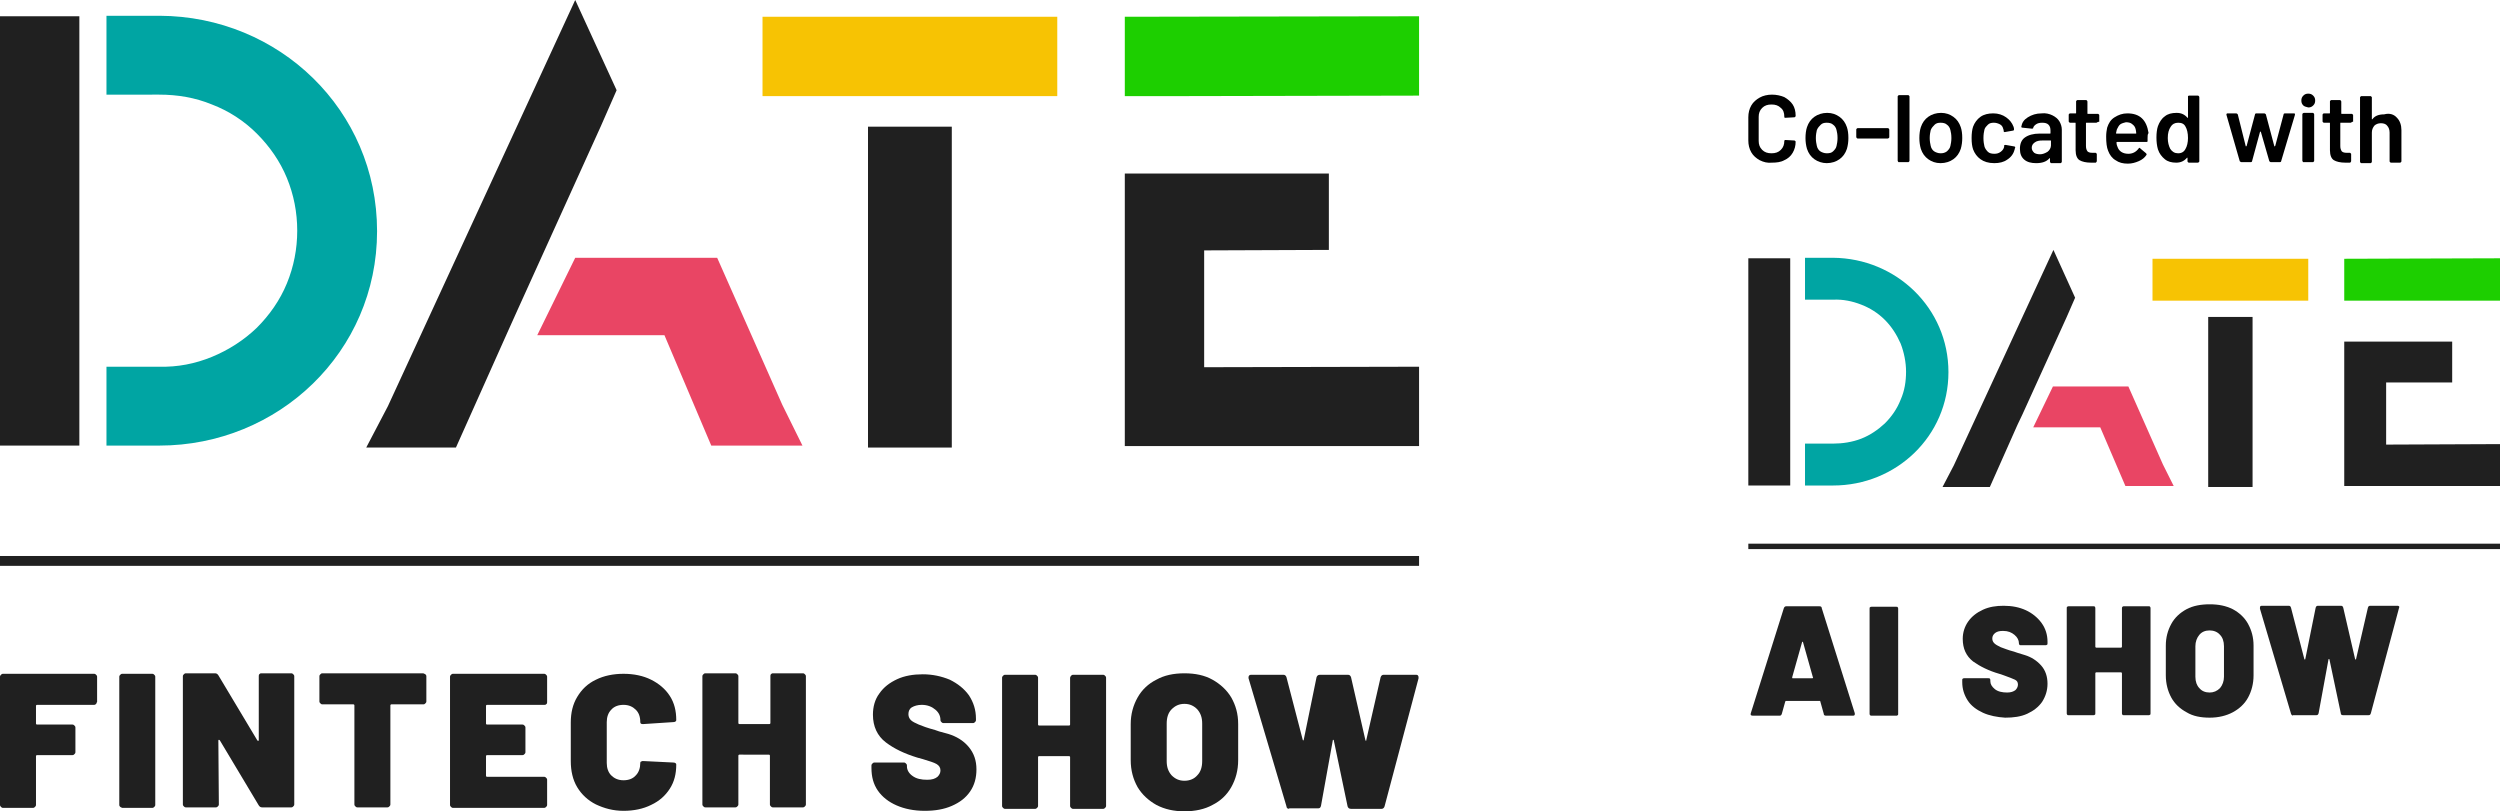 <?xml version="1.0" encoding="utf-8"?>
<!-- Generator: Adobe Illustrator 23.0.2, SVG Export Plug-In . SVG Version: 6.00 Build 0)  -->
<svg version="1.1" id="Layer_1" xmlns="http://www.w3.org/2000/svg" xmlns:xlink="http://www.w3.org/1999/xlink" x="0px" y="0px"
	 viewBox="0 0 507.2 164.6" style="enable-background:new 0 0 507.2 164.6;" xml:space="preserve">
<style type="text/css">
	.st0{fill-rule:evenodd;clip-rule:evenodd;fill:#202020;}
	.st1{fill-rule:evenodd;clip-rule:evenodd;fill:#1DCF00;}
	.st2{fill-rule:evenodd;clip-rule:evenodd;fill:#E94564;}
	.st3{fill-rule:evenodd;clip-rule:evenodd;fill:#00A5A3;}
	.st4{fill:#202020;}
	.st5{fill:#F7C303;}
</style>
<g>
	<g>
		<polygon class="st0" points="125.1,18.3 121.9,25.6 104.9,63.1 103.1,67.1 92.5,90.8 74.3,90.8 78.7,82.4 116.7,0 		"/>
		<polygon class="st0" points="287.9,74.4 287.9,90.5 228.2,90.5 228.2,35.2 269.6,35.2 269.6,50.7 244.3,50.8 244.3,74.5 		"/>
		<polygon class="st1" points="287.9,3.3 287.9,19.4 239.6,19.5 228.2,19.5 228.2,3.4 		"/>
		<polygon class="st2" points="162.8,90.4 144.3,90.4 134.8,68 109,68 116.7,52.3 145.5,52.3 158.7,82.1 		"/>
		<path class="st3" d="M76.5,46.9c0,24.5-20,43.5-44.2,43.5H21.6v-16h10.7c3.7,0.1,7.3-0.6,10.7-2c3.4-1.4,6.5-3.4,9.1-5.9
			c2.6-2.6,4.7-5.6,6.1-9c1.4-3.4,2.1-7,2.1-10.7c0-3.7-0.7-7.3-2.1-10.7s-3.5-6.4-6.1-9c-2.6-2.6-5.7-4.6-9.1-5.9
			c-3.4-1.4-7-2-10.7-2H21.6v-16h10.8C56.6,3.3,76.5,22.3,76.5,46.9z"/>
		<rect y="3.3" class="st0" width="16.1" height="87.1"/>
		<rect x="176.1" y="25.7" class="st4" width="17" height="65.1"/>
		<rect x="154.7" y="3.4" class="st5" width="59.8" height="16.1"/>
	</g>
	<rect y="112.8" class="st4" width="287.9" height="2"/>
	<g>
		<path class="st4" d="M19.5,142.8c-0.1,0.1-0.2,0.2-0.4,0.2H7.5c-0.1,0-0.2,0.1-0.2,0.2v3.6c0,0.1,0.1,0.2,0.2,0.2h7.2
			c0.2,0,0.3,0.1,0.4,0.2c0.1,0.1,0.2,0.2,0.2,0.4v5c0,0.2-0.1,0.3-0.2,0.4c-0.1,0.1-0.2,0.2-0.4,0.2H7.5c-0.1,0-0.2,0.1-0.2,0.2
			v9.9c0,0.2-0.1,0.3-0.2,0.4c-0.1,0.1-0.2,0.2-0.4,0.2H0.6c-0.2,0-0.3-0.1-0.4-0.2c-0.1-0.1-0.2-0.2-0.2-0.4v-26
			c0-0.2,0.1-0.3,0.2-0.4c0.1-0.1,0.2-0.2,0.4-0.2h18.5c0.2,0,0.3,0.1,0.4,0.2c0.1,0.1,0.2,0.2,0.2,0.4v5.1
			C19.6,142.5,19.6,142.7,19.5,142.8z"/>
		<path class="st4" d="M24.4,163.7c-0.1-0.1-0.2-0.2-0.2-0.4v-26c0-0.2,0.1-0.3,0.2-0.4c0.1-0.1,0.2-0.2,0.4-0.2h6.1
			c0.2,0,0.3,0.1,0.4,0.2c0.1,0.1,0.2,0.2,0.2,0.4v26c0,0.2-0.1,0.3-0.2,0.4c-0.1,0.1-0.2,0.2-0.4,0.2h-6.1
			C24.6,163.8,24.5,163.8,24.4,163.7z"/>
		<path class="st4" d="M52.6,136.8c0.1-0.1,0.2-0.2,0.4-0.2h6.1c0.2,0,0.3,0.1,0.4,0.2c0.1,0.1,0.2,0.2,0.2,0.4v26
			c0,0.2-0.1,0.3-0.2,0.4c-0.1,0.1-0.2,0.2-0.4,0.2h-5.9c-0.3,0-0.5-0.1-0.7-0.4l-7.9-13.2c-0.1-0.1-0.1-0.1-0.2-0.1
			c-0.1,0-0.1,0.1-0.1,0.2l0.1,12.9c0,0.2-0.1,0.3-0.2,0.4c-0.1,0.1-0.2,0.2-0.4,0.2h-6.1c-0.2,0-0.3-0.1-0.4-0.2
			c-0.1-0.1-0.2-0.2-0.2-0.4v-26c0-0.2,0.1-0.3,0.2-0.4c0.1-0.1,0.2-0.2,0.4-0.2h5.9c0.3,0,0.5,0.1,0.7,0.4l7.9,13.2
			c0.1,0.1,0.1,0.1,0.2,0.1c0.1,0,0.1-0.1,0.1-0.2l0-12.9C52.5,137.1,52.5,136.9,52.6,136.8z"/>
		<path class="st4" d="M86.3,136.8c0.1,0.1,0.2,0.2,0.2,0.4v5.1c0,0.2-0.1,0.3-0.2,0.4c-0.1,0.1-0.2,0.2-0.4,0.2h-6.5
			c-0.1,0-0.2,0.1-0.2,0.2v20.1c0,0.2-0.1,0.3-0.2,0.4c-0.1,0.1-0.2,0.2-0.4,0.2h-6.1c-0.2,0-0.3-0.1-0.4-0.2
			c-0.1-0.1-0.2-0.2-0.2-0.4v-20.1c0-0.1-0.1-0.2-0.2-0.2h-6.3c-0.2,0-0.3-0.1-0.4-0.2c-0.1-0.1-0.2-0.2-0.2-0.4v-5.1
			c0-0.2,0.1-0.3,0.2-0.4c0.1-0.1,0.2-0.2,0.4-0.2h20.5C86,136.7,86.2,136.7,86.3,136.8z"/>
		<path class="st4" d="M110.9,142.8c-0.1,0.1-0.2,0.2-0.4,0.2H98.8c-0.1,0-0.2,0.1-0.2,0.2v3.6c0,0.1,0.1,0.2,0.2,0.2h7.2
			c0.2,0,0.3,0.1,0.4,0.2c0.1,0.1,0.2,0.2,0.2,0.4v5c0,0.2-0.1,0.3-0.2,0.4c-0.1,0.1-0.2,0.2-0.4,0.2h-7.2c-0.1,0-0.2,0.1-0.2,0.2v4
			c0,0.1,0.1,0.2,0.2,0.2h11.6c0.2,0,0.3,0.1,0.4,0.2c0.1,0.1,0.2,0.2,0.2,0.4v5.1c0,0.2-0.1,0.3-0.2,0.4c-0.1,0.1-0.2,0.2-0.4,0.2
			H91.9c-0.2,0-0.3-0.1-0.4-0.2c-0.1-0.1-0.2-0.2-0.2-0.4v-26c0-0.2,0.1-0.3,0.2-0.4c0.1-0.1,0.2-0.2,0.4-0.2h18.5
			c0.2,0,0.3,0.1,0.4,0.2c0.1,0.1,0.2,0.2,0.2,0.4v5.1C111,142.5,111,142.7,110.9,142.8z"/>
		<path class="st4" d="M120.9,163.2c-1.6-0.8-2.9-2-3.8-3.5c-0.9-1.5-1.3-3.3-1.3-5.3v-7.8c0-2,0.4-3.7,1.3-5.2
			c0.9-1.5,2.1-2.7,3.8-3.5c1.6-0.8,3.5-1.2,5.6-1.2c2.1,0,4,0.4,5.6,1.2c1.6,0.8,2.9,1.9,3.8,3.3c0.9,1.4,1.3,3,1.3,4.9
			c0,0.2-0.2,0.4-0.6,0.4l-6.1,0.4h-0.1c-0.3,0-0.5-0.1-0.5-0.4c0-1.1-0.3-1.9-0.9-2.5s-1.4-1-2.5-1c-1,0-1.9,0.3-2.5,1
			c-0.6,0.6-0.9,1.5-0.9,2.5v8.3c0,1,0.3,1.9,0.9,2.5c0.6,0.6,1.4,1,2.5,1c1,0,1.9-0.3,2.5-1c0.6-0.6,0.9-1.5,0.9-2.5
			c0-0.2,0.1-0.3,0.2-0.3c0.1-0.1,0.2-0.1,0.4-0.1l6.1,0.3c0.4,0,0.6,0.2,0.6,0.4c0,1.9-0.4,3.5-1.3,4.9c-0.9,1.4-2.1,2.5-3.8,3.3
			c-1.6,0.8-3.5,1.2-5.6,1.2C124.4,164.5,122.6,164,120.9,163.2z"/>
		<path class="st4" d="M156.4,136.8c0.1-0.1,0.2-0.2,0.4-0.2h6.1c0.2,0,0.3,0.1,0.4,0.2c0.1,0.1,0.2,0.2,0.2,0.4v26
			c0,0.2-0.1,0.3-0.2,0.4c-0.1,0.1-0.2,0.2-0.4,0.2h-6.1c-0.2,0-0.3-0.1-0.4-0.2c-0.1-0.1-0.2-0.2-0.2-0.4v-9.9
			c0-0.1-0.1-0.2-0.2-0.2H150c-0.1,0-0.2,0.1-0.2,0.2v9.9c0,0.2-0.1,0.3-0.2,0.4c-0.1,0.1-0.2,0.2-0.4,0.2h-6.1
			c-0.2,0-0.3-0.1-0.4-0.2c-0.1-0.1-0.2-0.2-0.2-0.4v-26c0-0.2,0.1-0.3,0.2-0.4c0.1-0.1,0.2-0.2,0.4-0.2h6.1c0.2,0,0.3,0.1,0.4,0.2
			c0.1,0.1,0.2,0.2,0.2,0.4v9.5c0,0.1,0.1,0.2,0.2,0.2h6.1c0.1,0,0.2-0.1,0.2-0.2v-9.5C156.3,137.1,156.3,136.9,156.4,136.8z"/>
		<g>
			<path class="st4" d="M181.9,163.4c-1.6-0.7-2.9-1.7-3.8-3c-0.9-1.3-1.3-2.8-1.3-4.6v-0.5c0-0.2,0.1-0.3,0.2-0.4
				c0.1-0.1,0.2-0.2,0.4-0.2h6c0.2,0,0.3,0.1,0.4,0.2c0.1,0.1,0.2,0.2,0.2,0.4v0.2c0,0.7,0.4,1.4,1.1,1.9c0.8,0.6,1.8,0.8,3,0.8
				c1,0,1.6-0.2,2.1-0.6c0.4-0.4,0.6-0.8,0.6-1.3c0-0.6-0.3-1-0.8-1.3c-0.5-0.3-1.5-0.6-2.8-1l-1.1-0.3c-2.6-0.8-4.7-1.8-6.4-3.1
				c-1.7-1.3-2.6-3.2-2.6-5.6c0-1.6,0.4-3.1,1.3-4.3c0.9-1.3,2.1-2.2,3.6-2.9c1.5-0.7,3.3-1,5.2-1c2,0,3.8,0.4,5.5,1.1
				c1.6,0.8,2.9,1.8,3.9,3.2c0.9,1.4,1.4,2.9,1.4,4.7v0.3c0,0.2-0.1,0.3-0.2,0.4c-0.1,0.1-0.2,0.2-0.4,0.2h-6
				c-0.2,0-0.3-0.1-0.4-0.2c-0.1-0.1-0.2-0.2-0.2-0.4v0c0-0.8-0.3-1.5-1-2.1s-1.6-1-2.8-1c-0.8,0-1.5,0.2-2,0.5
				c-0.5,0.3-0.7,0.8-0.7,1.4c0,0.5,0.2,0.9,0.5,1.2c0.3,0.3,0.9,0.6,1.6,0.9c0.7,0.3,1.8,0.7,3.3,1.1c0.2,0.1,1.1,0.4,2.7,0.8
				c1.6,0.5,3,1.3,4.1,2.6c1.1,1.3,1.6,2.8,1.6,4.6c0,1.7-0.4,3.2-1.3,4.5c-0.9,1.3-2.1,2.2-3.7,2.9c-1.6,0.7-3.4,1-5.5,1
				C185.4,164.5,183.5,164.1,181.9,163.4z"/>
			<path class="st4" d="M217.3,137.1c0.1-0.1,0.2-0.2,0.4-0.2h6.1c0.2,0,0.3,0.1,0.4,0.2c0.1,0.1,0.2,0.2,0.2,0.4v26
				c0,0.2-0.1,0.3-0.2,0.4c-0.1,0.1-0.2,0.2-0.4,0.2h-6.1c-0.2,0-0.3-0.1-0.4-0.2c-0.1-0.1-0.2-0.2-0.2-0.4v-9.9
				c0-0.1-0.1-0.2-0.2-0.2h-6.1c-0.1,0-0.2,0.1-0.2,0.2v9.9c0,0.2-0.1,0.3-0.2,0.4c-0.1,0.1-0.2,0.2-0.4,0.2h-6.1
				c-0.2,0-0.3-0.1-0.4-0.2c-0.1-0.1-0.2-0.2-0.2-0.4v-26c0-0.2,0.1-0.3,0.2-0.4c0.1-0.1,0.2-0.2,0.4-0.2h6.1c0.2,0,0.3,0.1,0.4,0.2
				c0.1,0.1,0.2,0.2,0.2,0.4v9.5c0,0.1,0.1,0.2,0.2,0.2h6.1c0.1,0,0.2-0.1,0.2-0.2v-9.5C217.1,137.4,217.2,137.2,217.3,137.1z"/>
			<path class="st4" d="M234.6,163.3c-1.6-0.9-2.9-2.1-3.8-3.6c-0.9-1.6-1.4-3.4-1.4-5.5v-7.3c0-2,0.5-3.8,1.4-5.4
				c0.9-1.6,2.2-2.8,3.8-3.6c1.6-0.9,3.5-1.3,5.7-1.3c2.2,0,4.1,0.4,5.7,1.3c1.6,0.9,2.9,2.1,3.8,3.6c0.9,1.6,1.4,3.3,1.4,5.4v7.3
				c0,2.1-0.5,3.9-1.4,5.5c-0.9,1.6-2.2,2.8-3.8,3.6c-1.6,0.9-3.6,1.3-5.7,1.3C238.2,164.6,236.3,164.2,234.6,163.3z M242.9,157.3
				c0.7-0.7,1-1.7,1-2.9v-7.6c0-1.2-0.3-2.1-1-2.9c-0.7-0.7-1.5-1.1-2.6-1.1c-1.1,0-1.9,0.4-2.6,1.1c-0.7,0.7-1,1.7-1,2.9v7.6
				c0,1.2,0.3,2.1,1,2.9c0.7,0.7,1.5,1.1,2.6,1.1C241.4,158.4,242.3,158,242.9,157.3z"/>
			<path class="st4" d="M261.2,164c-0.1-0.1-0.2-0.2-0.2-0.4l-7.7-26c0-0.1,0-0.1,0-0.2c0-0.3,0.2-0.5,0.5-0.5h6.6
				c0.3,0,0.5,0.2,0.6,0.5l3.3,12.7c0,0.1,0.1,0.1,0.1,0.1c0.1,0,0.1,0,0.1-0.1l2.6-12.7c0.1-0.3,0.3-0.5,0.7-0.5h5.7
				c0.3,0,0.5,0.2,0.6,0.5l2.9,12.7c0,0.1,0.1,0.2,0.1,0.2c0.1,0,0.1-0.1,0.1-0.2l2.9-12.7c0.1-0.3,0.3-0.5,0.6-0.5h6.6
				c0.2,0,0.4,0.1,0.4,0.2c0.1,0.1,0.1,0.3,0.1,0.5l-6.9,26c-0.1,0.3-0.3,0.5-0.6,0.5h-6.2c-0.4,0-0.6-0.2-0.7-0.5l-2.8-13.4
				c0-0.1-0.1-0.1-0.1-0.1c-0.1,0-0.1,0-0.1,0.1l-2.4,13.3c-0.1,0.4-0.3,0.5-0.6,0.5h-5.8C261.5,164.1,261.3,164.1,261.2,164z"/>
		</g>
	</g>
</g>
<g>
	<g>
		<g>
			<polygon class="st0" points="421,60.4 419.3,64.3 410.3,84.1 409.3,86.2 403.7,98.8 394.1,98.8 396.4,94.4 416.6,50.7 			"/>
			<polygon class="st0" points="507.2,90.1 507.2,98.6 475.6,98.6 475.6,69.3 497.5,69.3 497.5,77.6 484.1,77.6 484.1,90.2 			"/>
			<polygon class="st1" points="507.2,52.4 507.2,61 481.6,61 475.6,61 475.6,52.5 			"/>
			<polygon class="st2" points="441,98.6 431.2,98.6 426.1,86.7 412.5,86.7 416.5,78.4 431.8,78.4 438.8,94.2 			"/>
			<path class="st3" d="M395.3,75.5c0,13-10.6,23-23.4,23h-5.7v-8.5h5.7c1.9,0,3.9-0.3,5.7-1c1.8-0.7,3.4-1.8,4.8-3.1
				c1.4-1.4,2.5-3,3.2-4.8c0.8-1.8,1.1-3.7,1.1-5.7c0-1.9-0.4-3.9-1.1-5.7c-0.8-1.8-1.8-3.4-3.2-4.8c-1.4-1.4-3-2.4-4.8-3.1
				c-1.8-0.7-3.7-1.1-5.7-1h-5.7v-8.5h5.7C384.7,52.4,395.3,62.5,395.3,75.5z"/>
			<rect x="354.7" y="52.4" class="st0" width="8.5" height="46.1"/>
			<rect x="448" y="64.3" class="st4" width="9" height="34.5"/>
			<rect x="436.7" y="52.5" class="st5" width="31.6" height="8.5"/>
		</g>
		<rect x="354.7" y="110.3" class="st4" width="152.5" height="1.1"/>
		<g>
			<path class="st4" d="M370,144.8l-0.7-2.5c0-0.1-0.1-0.1-0.2-0.1h-6.7c-0.1,0-0.1,0-0.2,0.1l-0.7,2.5c-0.1,0.3-0.2,0.4-0.5,0.4
				h-5.4c-0.4,0-0.5-0.2-0.4-0.5l6.7-21.3c0.1-0.3,0.3-0.4,0.5-0.4h6.7c0.3,0,0.5,0.1,0.5,0.4l6.7,21.3c0,0,0,0.1,0,0.2
				c0,0.2-0.1,0.3-0.4,0.3h-5.4C370.2,145.2,370,145.1,370,144.8z M363.7,137.6h4c0.1,0,0.2-0.1,0.1-0.2l-2-7.1
				c0-0.1-0.1-0.1-0.1-0.1c0,0-0.1,0-0.1,0.1l-2,7.1C363.6,137.6,363.6,137.6,363.7,137.6z"/>
			<path class="st4" d="M379.4,145.1c-0.1-0.1-0.1-0.2-0.1-0.3v-21.3c0-0.1,0-0.3,0.1-0.3c0.1-0.1,0.2-0.1,0.3-0.1h5
				c0.1,0,0.3,0,0.3,0.1c0.1,0.1,0.1,0.2,0.1,0.3v21.3c0,0.1,0,0.3-0.1,0.3c-0.1,0.1-0.2,0.1-0.3,0.1h-5
				C379.6,145.2,379.5,145.2,379.4,145.1z"/>
			<path class="st4" d="M402.3,144.6c-1.3-0.6-2.4-1.4-3.1-2.5c-0.7-1.1-1.1-2.3-1.1-3.7v-0.4c0-0.1,0-0.3,0.1-0.3
				c0.1-0.1,0.2-0.1,0.3-0.1h4.9c0.1,0,0.3,0,0.3,0.1c0.1,0.1,0.1,0.2,0.1,0.3v0.2c0,0.6,0.3,1.1,0.9,1.6c0.6,0.5,1.5,0.7,2.5,0.7
				c0.8,0,1.3-0.2,1.7-0.5c0.3-0.3,0.5-0.7,0.5-1.1c0-0.5-0.2-0.8-0.6-1c-0.4-0.2-1.2-0.5-2.3-0.9l-0.9-0.3
				c-2.1-0.6-3.9-1.5-5.3-2.5c-1.4-1.1-2.1-2.6-2.1-4.6c0-1.3,0.4-2.5,1.1-3.5c0.7-1,1.7-1.8,3-2.4c1.3-0.6,2.7-0.8,4.2-0.8
				c1.7,0,3.2,0.3,4.5,0.9c1.3,0.6,2.4,1.5,3.2,2.6c0.8,1.1,1.2,2.4,1.2,3.8v0.3c0,0.1,0,0.3-0.1,0.3c-0.1,0.1-0.2,0.1-0.3,0.1H410
				c-0.1,0-0.3,0-0.3-0.1c-0.1-0.1-0.1-0.2-0.1-0.3v0c0-0.6-0.3-1.2-0.9-1.7c-0.6-0.5-1.3-0.8-2.3-0.8c-0.7,0-1.2,0.1-1.6,0.4
				c-0.4,0.3-0.6,0.7-0.6,1.1c0,0.4,0.1,0.7,0.4,1c0.3,0.3,0.7,0.5,1.3,0.8c0.6,0.2,1.5,0.6,2.7,0.9c0.2,0.1,0.9,0.3,2.2,0.7
				c1.3,0.4,2.4,1.1,3.3,2.1c0.9,1,1.3,2.3,1.3,3.7c0,1.4-0.4,2.6-1.1,3.7c-0.7,1-1.7,1.8-3,2.4c-1.3,0.6-2.8,0.8-4.5,0.8
				C405.2,145.5,403.6,145.2,402.3,144.6z"/>
			<path class="st4" d="M430.6,123.1c0.1-0.1,0.2-0.1,0.3-0.1h5c0.1,0,0.3,0,0.3,0.1c0.1,0.1,0.1,0.2,0.1,0.3v21.3
				c0,0.1,0,0.3-0.1,0.3c-0.1,0.1-0.2,0.1-0.3,0.1h-5c-0.1,0-0.3,0-0.3-0.1c-0.1-0.1-0.1-0.2-0.1-0.3v-8.1c0-0.1-0.1-0.2-0.2-0.2h-5
				c-0.1,0-0.2,0.1-0.2,0.2v8.1c0,0.1,0,0.3-0.1,0.3c-0.1,0.1-0.2,0.1-0.3,0.1h-5c-0.1,0-0.3,0-0.3-0.1c-0.1-0.1-0.1-0.2-0.1-0.3
				v-21.3c0-0.1,0-0.3,0.1-0.3c0.1-0.1,0.2-0.1,0.3-0.1h5c0.1,0,0.3,0,0.3,0.1c0.1,0.1,0.1,0.2,0.1,0.3v7.8c0,0.1,0.1,0.2,0.2,0.2h5
				c0.1,0,0.2-0.1,0.2-0.2v-7.8C430.5,123.3,430.5,123.2,430.6,123.1z"/>
			<path class="st4" d="M443.6,144.5c-1.3-0.7-2.4-1.7-3.1-3c-0.7-1.3-1.1-2.8-1.1-4.5v-6c0-1.7,0.4-3.1,1.1-4.4
				c0.7-1.3,1.8-2.3,3.1-3c1.3-0.7,2.9-1,4.7-1c1.8,0,3.3,0.3,4.7,1c1.3,0.7,2.4,1.7,3.1,3c0.7,1.3,1.1,2.7,1.1,4.4v6
				c0,1.7-0.4,3.2-1.1,4.5c-0.7,1.3-1.8,2.3-3.1,3c-1.3,0.7-2.9,1.1-4.7,1.1C446.5,145.6,444.9,145.3,443.6,144.5z M450.4,139.6
				c0.5-0.6,0.8-1.4,0.8-2.3v-6.2c0-1-0.3-1.8-0.8-2.3c-0.5-0.6-1.3-0.9-2.1-0.9c-0.9,0-1.6,0.3-2.1,0.9c-0.5,0.6-0.8,1.4-0.8,2.3
				v6.2c0,1,0.3,1.8,0.8,2.3c0.5,0.6,1.2,0.9,2.1,0.9C449.1,140.5,449.8,140.2,450.4,139.6z"/>
			<path class="st4" d="M465,145.1c-0.1-0.1-0.2-0.2-0.2-0.3l-6.3-21.3c0,0,0-0.1,0-0.2c0-0.3,0.1-0.4,0.4-0.4h5.4
				c0.3,0,0.4,0.1,0.5,0.4l2.7,10.4c0,0.1,0.1,0.1,0.1,0.1c0,0,0.1,0,0.1-0.1l2.1-10.4c0.1-0.3,0.2-0.4,0.5-0.4h4.6
				c0.3,0,0.4,0.1,0.5,0.4l2.4,10.4c0,0.1,0.1,0.1,0.1,0.1c0,0,0.1,0,0.1-0.1l2.4-10.4c0.1-0.3,0.2-0.4,0.5-0.4h5.4
				c0.2,0,0.3,0,0.4,0.1c0.1,0.1,0.1,0.2,0,0.4l-5.7,21.3c-0.1,0.3-0.2,0.4-0.5,0.4h-5.1c-0.3,0-0.5-0.1-0.5-0.4l-2.3-10.9
				c0-0.1-0.1-0.1-0.1-0.1c0,0-0.1,0-0.1,0.1l-2,10.9c-0.1,0.3-0.2,0.4-0.5,0.4h-4.7C465.2,145.2,465.1,145.2,465,145.1z"/>
		</g>
	</g>
	<g>
		<path d="M357,32.5c-0.7-0.4-1.3-0.9-1.7-1.6c-0.4-0.7-0.6-1.5-0.6-2.4v-4.7c0-0.9,0.2-1.7,0.6-2.4s1-1.2,1.7-1.6
			c0.7-0.4,1.6-0.6,2.5-0.6c0.9,0,1.8,0.2,2.5,0.5c0.7,0.4,1.3,0.9,1.7,1.5s0.6,1.4,0.6,2.3c0,0.1,0,0.1-0.1,0.2s-0.1,0.1-0.2,0.1
			l-1.8,0.1c-0.2,0-0.2-0.1-0.2-0.2c0-0.8-0.2-1.4-0.7-1.8c-0.5-0.5-1.1-0.7-1.9-0.7c-0.8,0-1.4,0.2-1.9,0.7
			c-0.5,0.5-0.7,1.1-0.7,1.8v4.9c0,0.7,0.2,1.3,0.7,1.8c0.5,0.5,1.1,0.7,1.9,0.7c0.8,0,1.4-0.2,1.9-0.7c0.5-0.5,0.7-1.1,0.7-1.8
			c0-0.1,0.1-0.2,0.2-0.2l1.8,0.1c0.1,0,0.1,0,0.2,0.1s0.1,0.1,0.1,0.1c0,0.9-0.2,1.6-0.6,2.3s-1,1.2-1.7,1.5
			c-0.7,0.4-1.6,0.5-2.5,0.5C358.6,33.1,357.8,32.9,357,32.5z"/>
		<path d="M368.1,32.3c-0.7-0.5-1.2-1.2-1.5-2.1c-0.2-0.7-0.3-1.4-0.3-2.2c0-0.8,0.1-1.6,0.3-2.2c0.3-0.9,0.8-1.6,1.5-2.1
			c0.7-0.5,1.6-0.8,2.6-0.8c1,0,1.8,0.3,2.5,0.8s1.2,1.2,1.5,2.1c0.2,0.6,0.3,1.3,0.3,2.2c0,0.8-0.1,1.5-0.3,2.2
			c-0.3,0.9-0.8,1.6-1.5,2.1c-0.7,0.5-1.6,0.8-2.6,0.8C369.7,33.1,368.8,32.8,368.1,32.3z M371.9,30.7c0.3-0.3,0.6-0.6,0.7-1.1
			c0.1-0.4,0.2-1,0.2-1.6c0-0.7-0.1-1.2-0.2-1.6c-0.1-0.5-0.4-0.9-0.7-1.1c-0.3-0.3-0.8-0.4-1.3-0.4c-0.5,0-0.9,0.1-1.2,0.4
			c-0.3,0.3-0.6,0.6-0.8,1.1c-0.1,0.4-0.2,1-0.2,1.6c0,0.6,0.1,1.2,0.2,1.6c0.1,0.5,0.4,0.9,0.7,1.1s0.8,0.4,1.3,0.4
			C371.2,31.1,371.6,31,371.9,30.7z"/>
		<path d="M376.7,28c0,0-0.1-0.1-0.1-0.2v-1.5c0-0.1,0-0.1,0.1-0.2s0.1-0.1,0.2-0.1h6.1c0.1,0,0.1,0,0.2,0.1c0,0,0.1,0.1,0.1,0.2
			v1.5c0,0.1,0,0.1-0.1,0.2c0,0-0.1,0.1-0.2,0.1h-6.1C376.8,28.1,376.8,28.1,376.7,28z"/>
		<path d="M385.1,32.8c0,0-0.1-0.1-0.1-0.2v-13c0-0.1,0-0.1,0.1-0.2s0.1-0.1,0.2-0.1h1.8c0.1,0,0.1,0,0.2,0.1s0.1,0.1,0.1,0.2v13
			c0,0.1,0,0.1-0.1,0.2s-0.1,0.1-0.2,0.1h-1.8C385.2,32.9,385.1,32.9,385.1,32.8z"/>
		<path d="M391.2,32.3c-0.7-0.5-1.2-1.2-1.5-2.1c-0.2-0.7-0.3-1.4-0.3-2.2c0-0.8,0.1-1.6,0.3-2.2c0.3-0.9,0.8-1.6,1.5-2.1
			c0.7-0.5,1.6-0.8,2.6-0.8c1,0,1.8,0.3,2.5,0.8s1.2,1.2,1.5,2.1c0.2,0.6,0.3,1.3,0.3,2.2c0,0.8-0.1,1.5-0.3,2.2
			c-0.3,0.9-0.8,1.6-1.5,2.1c-0.7,0.5-1.6,0.8-2.6,0.8C392.7,33.1,391.9,32.8,391.2,32.3z M395,30.7c0.3-0.3,0.6-0.6,0.7-1.1
			c0.1-0.4,0.2-1,0.2-1.6c0-0.7-0.1-1.2-0.2-1.6c-0.1-0.5-0.4-0.9-0.7-1.1c-0.3-0.3-0.8-0.4-1.3-0.4c-0.5,0-0.9,0.1-1.2,0.4
			c-0.3,0.3-0.6,0.6-0.8,1.1c-0.1,0.4-0.2,1-0.2,1.6c0,0.6,0.1,1.2,0.2,1.6c0.1,0.5,0.4,0.9,0.7,1.1s0.8,0.4,1.3,0.4
			C394.2,31.1,394.6,31,395,30.7z"/>
		<path d="M401.8,32.3c-0.7-0.5-1.2-1.2-1.5-2c-0.2-0.6-0.3-1.3-0.3-2.3c0-0.9,0.1-1.7,0.3-2.3c0.3-0.8,0.8-1.5,1.5-2
			s1.6-0.7,2.6-0.7c1,0,1.9,0.3,2.6,0.8c0.7,0.5,1.2,1.1,1.5,1.9c0.1,0.2,0.1,0.4,0.1,0.6v0c0,0.1-0.1,0.2-0.2,0.2l-1.7,0.3h0
			c-0.1,0-0.2-0.1-0.2-0.2c0-0.1,0-0.1,0-0.2c0-0.1-0.1-0.2-0.1-0.3c-0.1-0.4-0.3-0.7-0.7-0.9s-0.8-0.3-1.2-0.3
			c-0.5,0-0.9,0.1-1.2,0.4c-0.3,0.3-0.6,0.6-0.7,1c-0.1,0.4-0.2,1-0.2,1.7c0,0.7,0.1,1.3,0.2,1.7c0.1,0.4,0.4,0.8,0.7,1.1
			c0.3,0.3,0.8,0.4,1.3,0.4c0.5,0,0.9-0.1,1.3-0.4c0.4-0.3,0.6-0.6,0.7-1c0,0,0-0.1,0-0.1c0,0,0,0,0-0.1c0-0.2,0.1-0.2,0.3-0.2
			l1.7,0.3c0.1,0,0.1,0,0.2,0.1s0.1,0.1,0,0.2c0,0.2-0.1,0.4-0.1,0.4c-0.2,0.8-0.7,1.5-1.5,2c-0.7,0.5-1.6,0.7-2.6,0.7
			C403.4,33.1,402.5,32.8,401.8,32.3z"/>
		<path d="M416.4,23.4c0.6,0.3,1.1,0.7,1.4,1.2c0.3,0.5,0.5,1.1,0.5,1.7v6.5c0,0.1,0,0.1-0.1,0.2s-0.1,0.1-0.2,0.1h-1.8
			c-0.1,0-0.1,0-0.2-0.1s-0.1-0.1-0.1-0.2v-0.6c0,0,0-0.1,0-0.1c0,0-0.1,0-0.1,0c-0.6,0.7-1.5,1-2.7,1c-1,0-1.8-0.2-2.4-0.7
			c-0.6-0.5-0.9-1.2-0.9-2.2c0-1,0.3-1.8,1-2.3s1.7-0.8,3-0.8h2.1c0.1,0,0.1,0,0.1-0.1v-0.5c0-0.5-0.1-0.9-0.4-1.2s-0.7-0.4-1.3-0.4
			c-0.5,0-0.9,0.1-1.2,0.3c-0.3,0.2-0.5,0.4-0.6,0.7c0,0.2-0.1,0.2-0.3,0.2l-1.9-0.2c-0.1,0-0.1,0-0.2-0.1s-0.1-0.1,0-0.1
			c0.1-0.8,0.5-1.4,1.3-1.9s1.7-0.8,2.8-0.8C415,22.9,415.8,23.1,416.4,23.4z M415.4,30.8c0.4-0.3,0.7-0.8,0.7-1.3v-0.9
			c0-0.1,0-0.1-0.1-0.1h-1.6c-0.7,0-1.2,0.1-1.6,0.4c-0.4,0.3-0.6,0.6-0.6,1.1c0,0.4,0.2,0.7,0.5,1c0.3,0.2,0.7,0.3,1.2,0.3
			C414.4,31.3,414.9,31.1,415.4,30.8z"/>
		<path d="M425.5,24.8c0,0-0.1,0.1-0.2,0.1h-2c-0.1,0-0.1,0-0.1,0.1v4.6c0,0.5,0.1,0.8,0.3,1.1c0.2,0.2,0.5,0.3,1,0.3h0.6
			c0.1,0,0.1,0,0.2,0.1s0.1,0.1,0.1,0.2v1.4c0,0.1-0.1,0.2-0.2,0.3l-1,0c-1,0-1.8-0.2-2.3-0.5c-0.5-0.3-0.8-1-0.8-2V25
			c0-0.1,0-0.1-0.1-0.1H420c-0.1,0-0.1,0-0.2-0.1s-0.1-0.1-0.1-0.2v-1.3c0-0.1,0-0.1,0.1-0.2s0.1-0.1,0.2-0.1h1.1
			c0.1,0,0.1,0,0.1-0.1v-2.3c0-0.1,0-0.1,0.1-0.2s0.1-0.1,0.2-0.1h1.7c0.1,0,0.1,0,0.2,0.1c0,0,0.1,0.1,0.1,0.2V23
			c0,0.1,0,0.1,0.1,0.1h2c0.1,0,0.1,0,0.2,0.1s0.1,0.1,0.1,0.2v1.3C425.6,24.7,425.6,24.8,425.5,24.8z"/>
		<path d="M435.7,28l0,0.6c0,0.2-0.1,0.2-0.2,0.2h-6c-0.1,0-0.1,0-0.1,0.1c0,0.4,0.1,0.7,0.2,0.9c0.3,0.9,1.1,1.4,2.2,1.4
			c0.9,0,1.6-0.4,2.1-1.1c0.1-0.1,0.1-0.1,0.2-0.1c0.1,0,0.1,0,0.1,0.1l1.2,1c0.1,0.1,0.1,0.2,0.1,0.3c-0.4,0.6-0.9,1-1.6,1.3
			c-0.7,0.3-1.4,0.5-2.2,0.5c-1,0-1.8-0.2-2.5-0.7c-0.7-0.4-1.2-1.1-1.5-1.9c-0.3-0.7-0.4-1.7-0.4-2.9c0-0.7,0.1-1.3,0.2-1.8
			c0.3-0.9,0.7-1.6,1.5-2.1s1.6-0.8,2.6-0.8c2.5,0,3.9,1.3,4.3,4C435.7,27.2,435.7,27.6,435.7,28z M430.2,25.2
			c-0.3,0.2-0.5,0.6-0.7,1c-0.1,0.2-0.1,0.5-0.2,0.8c0,0.1,0,0.1,0.1,0.1h3.9c0.1,0,0.1,0,0.1-0.1c0-0.3-0.1-0.6-0.1-0.7
			c-0.1-0.5-0.3-0.8-0.7-1.1c-0.3-0.3-0.8-0.4-1.3-0.4C430.9,24.9,430.5,25,430.2,25.2z"/>
		<path d="M443.9,19.5c0,0,0.1-0.1,0.2-0.1h1.8c0.1,0,0.1,0,0.2,0.1c0,0,0.1,0.1,0.1,0.2v13c0,0.1,0,0.1-0.1,0.2
			c0,0-0.1,0.1-0.2,0.1h-1.8c-0.1,0-0.1,0-0.2-0.1s-0.1-0.1-0.1-0.2v-0.6c0,0,0-0.1,0-0.1c0,0-0.1,0-0.1,0c-0.6,0.7-1.3,1-2.2,1
			s-1.7-0.2-2.3-0.7c-0.6-0.5-1.1-1.1-1.4-2c-0.2-0.7-0.3-1.5-0.3-2.4c0-0.9,0.1-1.7,0.3-2.3c0.3-0.8,0.7-1.5,1.4-2
			c0.6-0.5,1.4-0.7,2.4-0.7c0.9,0,1.6,0.3,2.2,1c0,0,0.1,0,0.1,0c0,0,0,0,0-0.1v-4.2C443.9,19.6,443.9,19.6,443.9,19.5z M443.9,28
			c0-1-0.2-1.8-0.5-2.3c-0.3-0.6-0.8-0.8-1.5-0.8c-0.7,0-1.2,0.3-1.5,0.8c-0.4,0.6-0.6,1.3-0.6,2.3c0,0.9,0.2,1.6,0.5,2.2
			c0.4,0.6,0.9,0.9,1.6,0.9c0.7,0,1.2-0.3,1.5-0.9C443.7,29.7,443.9,28.9,443.9,28z"/>
		<path d="M454.4,32.7l-2.7-9.4l0-0.1c0-0.1,0.1-0.2,0.2-0.2h1.8c0.1,0,0.2,0.1,0.3,0.2l1.6,6.4c0,0,0,0.1,0.1,0.1c0,0,0,0,0.1-0.1
			l1.7-6.4c0-0.1,0.1-0.2,0.3-0.2h1.6c0.1,0,0.2,0.1,0.3,0.2l1.7,6.4c0,0,0,0.1,0.1,0.1c0,0,0,0,0.1-0.1l1.7-6.4
			c0-0.1,0.1-0.2,0.3-0.2l1.8,0c0.1,0,0.1,0,0.2,0.1c0,0,0,0.1,0,0.2l-2.8,9.4c0,0.1-0.1,0.2-0.3,0.2h-1.8c-0.1,0-0.2-0.1-0.3-0.2
			l-1.7-5.9c0,0,0-0.1-0.1-0.1s0,0-0.1,0.1l-1.6,5.9c0,0.1-0.1,0.2-0.3,0.2h-1.8C454.6,32.9,454.5,32.8,454.4,32.7z"/>
		<path d="M467.3,21.4c-0.3-0.3-0.4-0.6-0.4-1s0.1-0.7,0.4-1c0.3-0.3,0.6-0.4,1-0.4c0.4,0,0.7,0.1,1,0.4c0.3,0.3,0.4,0.6,0.4,1
			s-0.1,0.7-0.4,1c-0.3,0.3-0.6,0.4-1,0.4C467.9,21.7,467.5,21.6,467.3,21.4z M467.2,32.8c0,0-0.1-0.1-0.1-0.2v-9.4
			c0-0.1,0-0.1,0.1-0.2c0,0,0.1-0.1,0.2-0.1h1.8c0.1,0,0.1,0,0.2,0.1c0,0,0.1,0.1,0.1,0.2v9.4c0,0.1,0,0.1-0.1,0.2s-0.1,0.1-0.2,0.1
			h-1.8C467.3,32.9,467.2,32.9,467.2,32.8z"/>
		<path d="M477.1,24.8c0,0-0.1,0.1-0.2,0.1h-2c-0.1,0-0.1,0-0.1,0.1v4.6c0,0.5,0.1,0.8,0.3,1.1c0.2,0.2,0.5,0.3,1,0.3h0.6
			c0.1,0,0.1,0,0.2,0.1s0.1,0.1,0.1,0.2v1.4c0,0.1-0.1,0.2-0.2,0.3l-1,0c-1,0-1.8-0.2-2.3-0.5c-0.5-0.3-0.8-1-0.8-2V25
			c0-0.1,0-0.1-0.1-0.1h-1.1c-0.1,0-0.1,0-0.2-0.1s-0.1-0.1-0.1-0.2v-1.3c0-0.1,0-0.1,0.1-0.2s0.1-0.1,0.2-0.1h1.1
			c0.1,0,0.1,0,0.1-0.1v-2.3c0-0.1,0-0.1,0.1-0.2s0.1-0.1,0.2-0.1h1.7c0.1,0,0.1,0,0.2,0.1c0,0,0.1,0.1,0.1,0.2V23
			c0,0.1,0,0.1,0.1,0.1h2c0.1,0,0.1,0,0.2,0.1s0.1,0.1,0.1,0.2v1.3C477.1,24.7,477.1,24.8,477.1,24.8z"/>
		<path d="M486.3,23.9c0.6,0.6,0.9,1.5,0.9,2.5v6.3c0,0.1,0,0.1-0.1,0.2s-0.1,0.1-0.2,0.1h-1.8c-0.1,0-0.1,0-0.2-0.1
			s-0.1-0.1-0.1-0.2v-5.8c0-0.6-0.2-1.1-0.5-1.4c-0.3-0.4-0.8-0.5-1.3-0.5s-1,0.2-1.3,0.5c-0.3,0.4-0.5,0.8-0.5,1.4v5.9
			c0,0.1,0,0.1-0.1,0.2s-0.1,0.1-0.2,0.1h-1.8c-0.1,0-0.1,0-0.2-0.1s-0.1-0.1-0.1-0.2v-13c0-0.1,0-0.1,0.1-0.2s0.1-0.1,0.2-0.1h1.8
			c0.1,0,0.1,0,0.2,0.1s0.1,0.1,0.1,0.2v4.3c0,0,0,0.1,0,0.1c0,0,0,0,0.1,0c0.5-0.7,1.3-1,2.4-1C484.8,22.9,485.7,23.2,486.3,23.9z"
			/>
	</g>
</g>
</svg>
